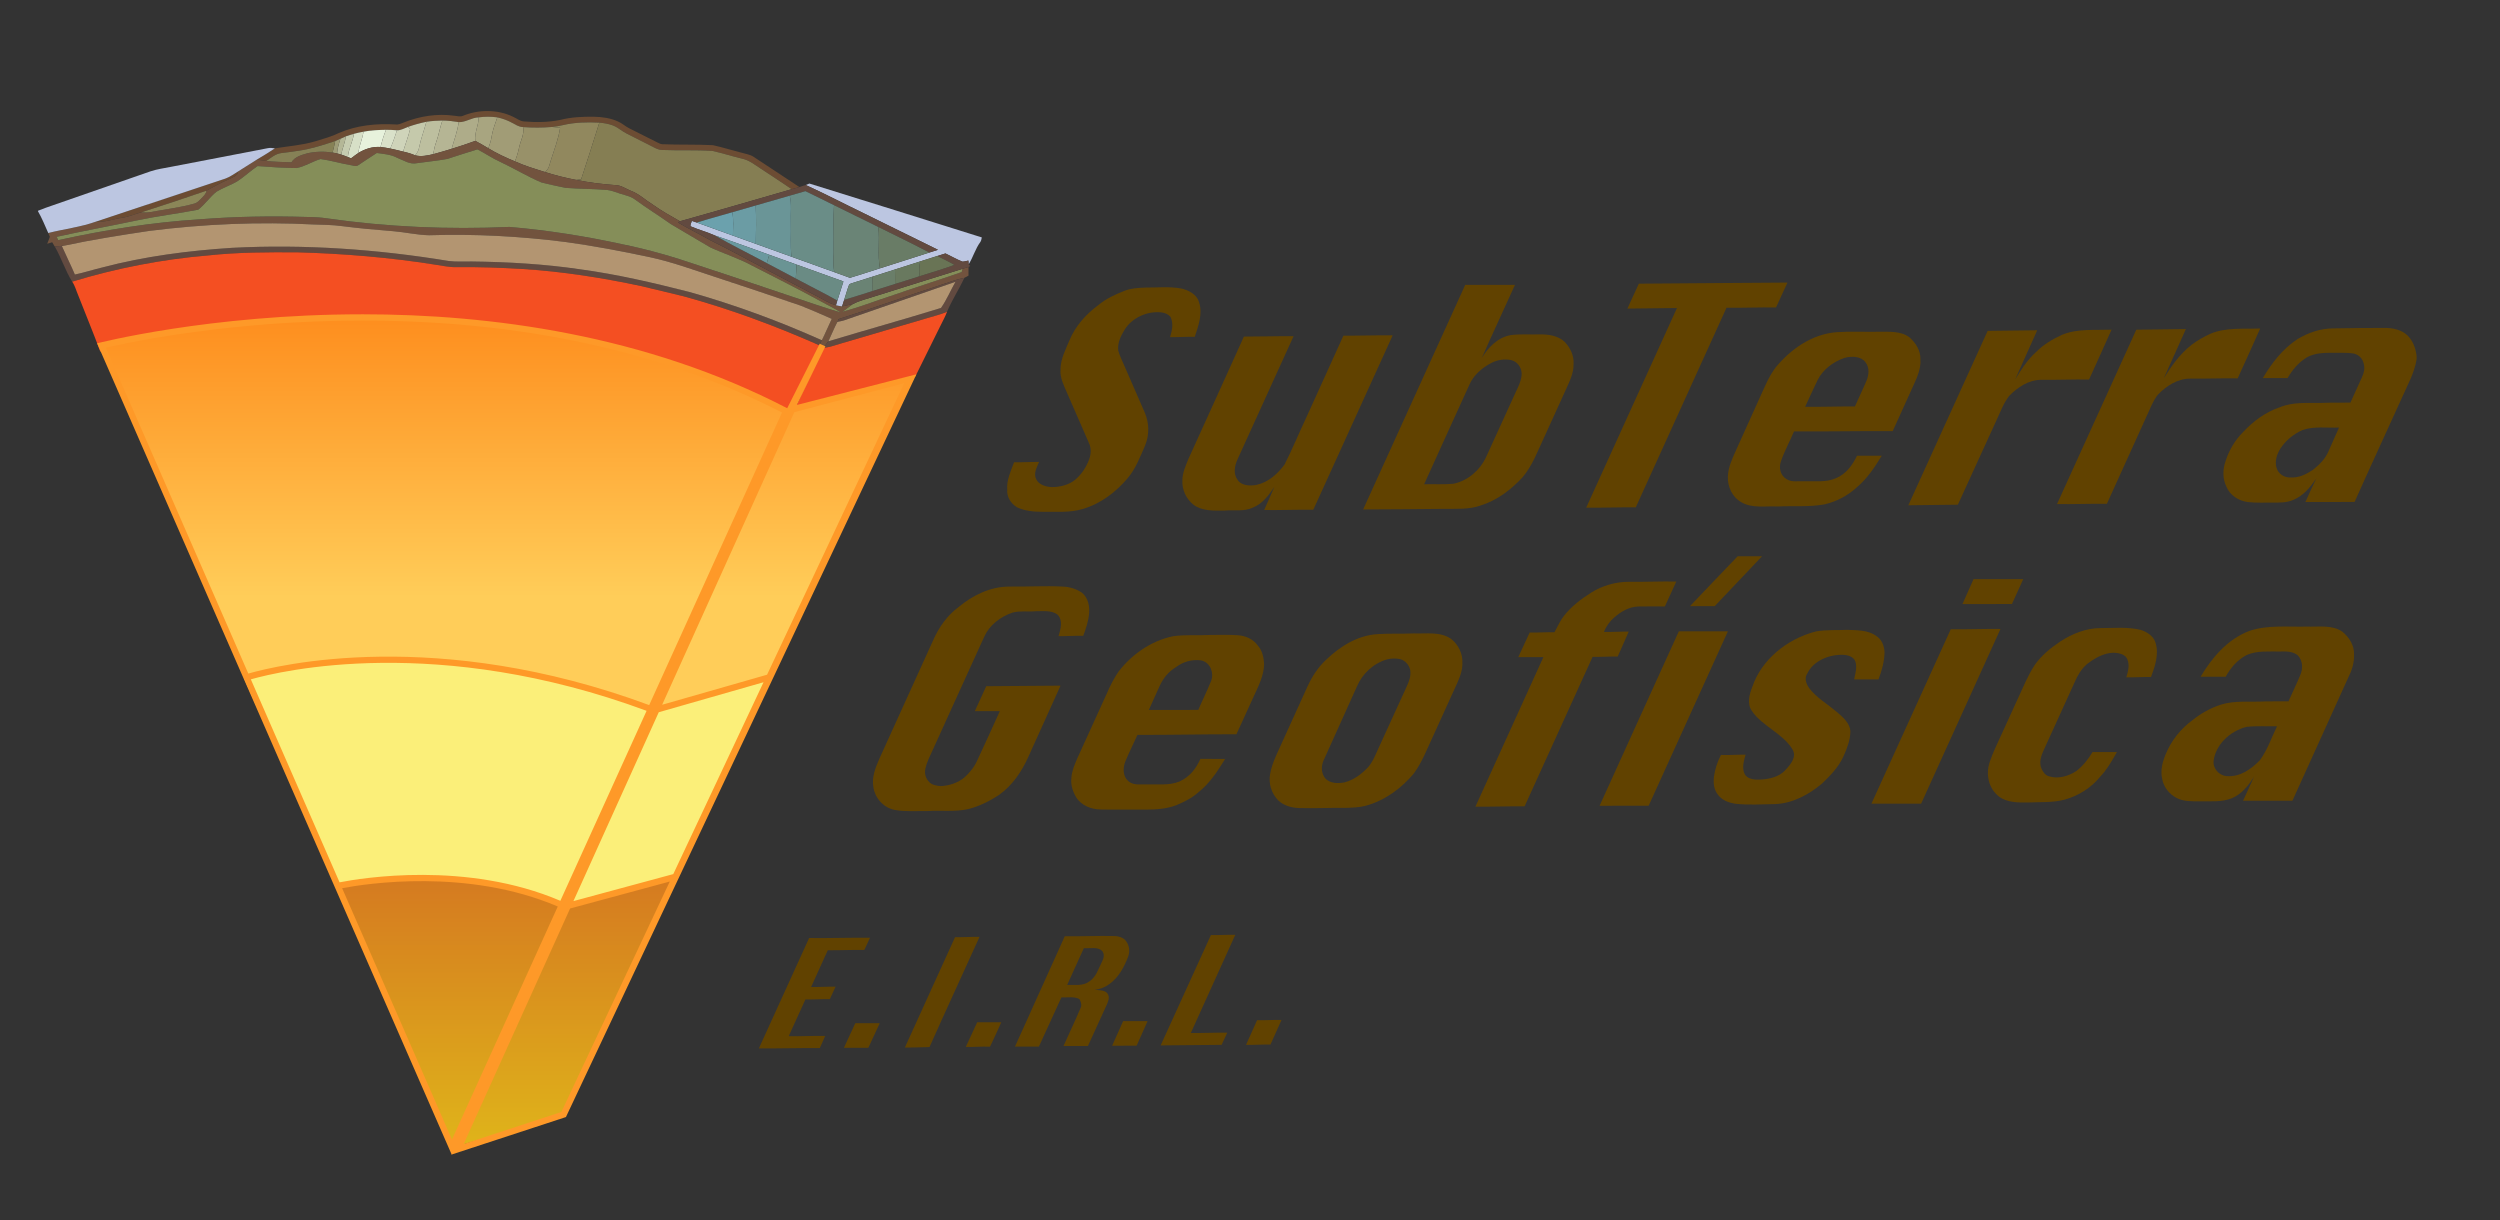 <?xml version="1.0" encoding="utf-8"?>
<!-- Generator: Adobe Illustrator 16.0.0, SVG Export Plug-In . SVG Version: 6.00 Build 0)  -->
<!DOCTYPE svg PUBLIC "-//W3C//DTD SVG 1.1//EN" "http://www.w3.org/Graphics/SVG/1.1/DTD/svg11.dtd">
<svg version="1.1" id="Layer_1" xmlns="http://www.w3.org/2000/svg" xmlns:xlink="http://www.w3.org/1999/xlink" x="0px" y="0px"
	 width="400px" height="195.215px" viewBox="0 0 400 195.215" enable-background="new 0 0 400 195.215" xml:space="preserve">
<rect x="0" y="0" width="400" height="195.215" fill="#333333" stroke="none"/>
<g>
	<path fill="#614200" d="M262.213,45.389c7.93-0.045,15.854-0.138,23.783-0.176c-0.628,1.321-1.21,2.658-1.832,3.981
		c-2.643-0.04-5.282,0.078-7.922,0.043c-4.842,10.648-9.678,21.294-14.52,31.94c-2.645-0.03-5.285,0.08-7.93,0.049
		c4.844-10.648,9.68-21.294,14.521-31.942c-2.646,0.024-5.287,0.074-7.93,0.091C261,48.049,261.594,46.714,262.213,45.389z"/>
	<g>
		<path fill="#614200" d="M218.102,81.513c5.438-11.979,10.901-23.95,16.334-35.933c2.652,0.002,5.306,0.006,7.959-0.001
			c-1.752,3.913-3.597,7.794-5.316,11.717c0.986-1.637,2.46-3.268,4.613-3.677c1.52-0.201,3.062-0.074,4.595-0.112
			c1.437-0.037,3.006,0.201,4.037,1.169c0.94,0.968,1.528,2.24,1.446,3.531c0.049,1.555-0.723,2.982-1.351,4.395
			c-1.131,2.487-2.265,4.974-3.396,7.462c-1.006,2.134-1.812,4.384-3.379,6.265c-1.809,1.955-4.031,3.711-6.763,4.556
			c-1.834,0.657-3.854,0.51-5.792,0.53C226.762,81.447,222.434,81.516,218.102,81.513z M238.63,58.066
			c-1.547,0.797-2.894,2.001-3.534,3.502c-2.408,5.304-4.845,10.601-7.236,15.913c1.572-0.04,3.148,0.066,4.715-0.084
			c2.374-0.507,4.226-2.229,5.158-4.176c1.463-3.197,2.92-6.394,4.379-9.591c0.486-1.156,1.193-2.27,1.336-3.514
			c0.135-1.02-0.471-2.198-1.645-2.5C240.729,57.396,239.573,57.56,238.63,58.066z"/>
	</g>
	<path fill="#614200" d="M179.964,46.513c1.048-0.404,2.21-0.459,3.337-0.501c1.852,0.009,3.724-0.184,5.559,0.123
		c1.296,0.242,2.627,0.978,2.972,2.18c0.647,1.858-0.09,3.78-0.665,5.572c-1.322-0.025-2.64,0.076-3.962,0.053
		c0.332-1.046,0.585-2.215,0.073-3.246c-0.338-0.403-0.883-0.649-1.44-0.707c-2.368-0.27-4.793,0.938-5.91,2.783
		c-0.624,1.012-1.157,2.149-1.007,3.328c0.226,0.851,0.654,1.644,0.992,2.462c1.087,2.504,2.192,5.002,3.272,7.508
		c0.701,1.661,0.72,3.527,0.037,5.195c-0.795,1.808-1.483,3.696-2.812,5.269c-1.832,2.154-4.236,4.049-7.168,4.907
		c-2.077,0.625-4.288,0.419-6.437,0.448c-1.389,0.004-2.81-0.127-4.055-0.706c-1.052-0.617-1.689-1.718-1.588-2.842
		c-0.128-1.528,0.568-2.956,1.088-4.376c1.335,0.032,2.666-0.074,4.001-0.049c-0.373,0.887-0.947,1.883-0.431,2.819
		c0.433,0.828,1.504,1.166,2.473,1.202c1.31,0,2.662-0.333,3.658-1.113c1.075-0.875,1.811-2.031,2.286-3.244
		c0.315-0.843,0.412-1.792,0.021-2.625c-1.172-2.705-2.359-5.407-3.538-8.11c-0.508-1.185-1.136-2.39-1.04-3.688
		c-0.013-1.699,0.84-3.258,1.483-4.82c0.919-2.154,2.55-4.028,4.539-5.494C176.924,47.808,178.435,47.111,179.964,46.513z"/>
	<path fill="#614200" d="M353.633,53.412c2.488-1.059,5.325-0.751,7.998-0.852c-1.2,2.659-2.371,5.331-3.601,7.98
		c-2.526-0.049-5.054,0.072-7.579,0.04c-2.094-0.014-3.859,1.213-5.171,2.545c-0.785,0.968-1.191,2.117-1.702,3.205
		c-2.167,4.757-4.317,9.519-6.477,14.278c-2.66-0.031-5.319,0.08-7.981,0.047c4.224-9.302,8.467-18.598,12.688-27.902
		c2.646-0.034,5.287-0.068,7.934-0.101c-1.184,2.629-2.368,5.255-3.538,7.886c1.197-1.955,2.557-3.878,4.45-5.369
		C351.55,54.469,352.584,53.917,353.633,53.412z"/>
	<g>
		<path fill="#614200" d="M367.606,54.253c1.692-1.014,3.686-1.724,5.756-1.709c2.715-0.036,5.43-0.095,8.148-0.078
			c1.217-0.007,2.497,0.243,3.432,0.978c1.099,0.905,1.562,2.232,1.712,3.521v0.526c-0.338,2.138-1.432,4.082-2.311,6.069
			c-2.523,5.585-5.111,11.149-7.606,16.743c-2.626,0.044-5.252,0.004-7.876,0.021c0.562-1.262,1.156-2.515,1.741-3.77
			c-0.938,1.354-2.021,2.768-3.711,3.442c-1.046,0.467-2.249,0.41-3.382,0.423c-1.292-0.023-2.591,0.062-3.873-0.097
			c-1.496-0.188-2.852-1.118-3.373-2.381c-0.677-1.331-0.645-2.865-0.149-4.239c0.549-1.678,1.477-3.269,2.788-4.582
			c1.582-1.694,3.533-3.174,5.878-3.964c2.079-0.869,4.43-0.653,6.66-0.689c1.539-0.07,3.083-0.032,4.626-0.049
			c0.608-1.355,1.248-2.704,1.847-4.063c0.311-0.666,0.495-1.402,0.292-2.116c-0.135-0.775-0.746-1.498-1.63-1.68
			c-1.058-0.169-2.135-0.089-3.198-0.11c-1.429-0.019-2.957,0.005-4.21,0.691c-1.395,0.811-2.397,2.046-3.152,3.345
			c-1.321,0.002-2.642-0.003-3.964,0.004C363.451,58.137,365.172,55.86,367.606,54.253z M368.401,68.804
			c-1.466,0.653-2.708,1.703-3.534,2.958c-0.57,0.914-0.921,2.011-0.634,3.047c0.221,0.907,1.199,1.672,2.279,1.584
			c1.314,0.089,2.521-0.531,3.536-1.203c1.024-0.807,1.979-1.749,2.471-2.903c0.581-1.289,1.139-2.587,1.726-3.876
			C372.299,68.487,370.263,68.168,368.401,68.804z"/>
	</g>
	<path fill="#614200" d="M318.024,52.941c2.644-0.029,5.286-0.068,7.931-0.099c-1.179,2.62-2.362,5.236-3.523,7.859
		c0.952-1.555,1.944-3.123,3.355-4.395c1.153-1.167,2.625-2.048,4.175-2.753c2.466-1.004,5.25-0.706,7.886-0.805
		c-1.207,2.658-2.374,5.329-3.6,7.979c-2.54-0.045-5.074,0.074-7.611,0.042c-2.081-0.002-3.833,1.217-5.138,2.54
		c-0.947,1.188-1.423,2.597-2.06,3.924c-2.065,4.502-4.117,9.012-6.179,13.516c-2.643,0.027-5.284,0.07-7.926,0.095
		C309.56,71.541,313.801,62.243,318.024,52.941z"/>
	<g>
		<path fill="#614200" d="M284.167,58.706c2.323-2.771,5.646-5.233,9.669-5.556c2.221-0.152,4.455-0.029,6.684-0.069
			c1.688,0.01,3.623-0.157,4.996,0.896c1.028,0.91,1.786,2.146,1.75,3.463c0.145,1.741-0.736,3.345-1.432,4.922
			c-1,2.206-2.001,4.412-3.002,6.616c-5.266-0.029-10.525,0.082-15.788,0.049c-0.673,1.591-1.524,3.126-2.081,4.755
			c-0.381,0.993-0.143,2.28,0.9,2.887c0.832,0.536,1.904,0.272,2.859,0.331c1.674-0.053,3.473,0.218,5.028-0.486
			c1.665-0.687,2.679-2.156,3.377-3.599c1.315,0.01,2.631,0,3.95,0.006c-1.105,1.801-2.289,3.611-3.973,5.04
			c-1.41,1.296-3.207,2.286-5.18,2.736c-2.462,0.453-4.988,0.212-7.48,0.34c-1.916-0.099-4.043,0.32-5.758-0.64
			c-1.573-0.869-2.289-2.57-2.226-4.157c0.045-1.469,0.699-2.846,1.3-4.192c1.223-2.709,2.446-5.418,3.67-8.127
			C282.251,62.15,282.943,60.303,284.167,58.706z M295.145,57.258c-1.884,0.63-3.519,1.921-4.332,3.561
			c-0.688,1.415-1.332,2.844-1.992,4.268c2.656,0.03,5.309-0.069,7.966-0.055c0.603-1.378,1.272-2.734,1.854-4.12
			c0.395-0.957,0.514-2.111-0.188-2.982C297.746,56.98,296.251,56.96,295.145,57.258z"/>
	</g>
	<path fill="#614200" d="M214.943,53.708c2.629,0.013,5.256-0.082,7.887-0.057c-4.236,9.302-8.46,18.61-12.703,27.91
		c-2.623-0.038-5.244,0.078-7.867,0.043c0.545-1.236,1.129-2.458,1.635-3.709c-0.865,1.291-1.832,2.665-3.429,3.32
		c-1.393,0.663-3.017,0.344-4.521,0.475c-1.671,0.025-3.557,0.093-4.935-0.891c-1.271-0.979-1.918-2.513-1.824-3.99
		c-0.001-1.146,0.5-2.215,0.917-3.278c2.965-6.561,5.97-13.11,8.921-19.677c2.648,0.001,5.294-0.082,7.945-0.061
		c-2.98,6.559-5.97,13.116-8.955,19.675c-0.482,1.06-0.739,2.356,0.032,3.362c0.613,0.894,1.978,0.942,3.015,0.746
		c1.948-0.433,3.405-1.82,4.471-3.256c1.256-2.483,2.306-5.044,3.49-7.554C210.99,62.41,212.986,58.066,214.943,53.708z"/>
	<path fill="#614200" d="M278.027,89c1.298,0.013,2.597,0.009,3.897,0.002c-2.518,2.664-5.034,5.329-7.565,7.981
		c-1.322-0.004-2.644-0.004-3.963,0C272.943,94.325,275.467,91.649,278.027,89z"/>
	<path fill="#614200" d="M315.768,92.657c2.651,0.011,5.3,0.003,7.953,0.003c-0.598,1.331-1.219,2.652-1.811,3.983
		c-2.641,0.013-5.28,0-7.917,0.007C314.587,95.32,315.166,93.986,315.768,92.657z"/>
	<path fill="#614200" d="M254.611,94.804c1.758-1.101,3.898-1.723,6.054-1.718c2.515,0.036,5.024-0.085,7.541-0.04
		c-0.615,1.327-1.208,2.661-1.828,3.986c-1.407,0.002-2.815-0.024-4.221,0.008c-1.53,0.036-2.851,0.848-3.898,1.769
		c-0.741,0.641-1.284,1.436-1.633,2.295c1.321,0.042,2.646-0.072,3.969-0.043c-0.579,1.333-1.179,2.656-1.759,3.988
		c-1.342-0.028-2.682,0.08-4.021,0.045c-3.629,7.974-7.25,15.951-10.879,23.922c-2.625-0.03-5.246,0.08-7.867,0.049
		c3.613-7.977,7.248-15.943,10.869-23.919c-1.34-0.004-2.68-0.002-4.015-0.002c0.604-1.313,1.211-2.627,1.824-3.938
		c1.319,0.031,2.638-0.076,3.96-0.047c0.512-0.875,0.887-1.816,1.529-2.627C251.398,97.046,252.96,95.844,254.611,94.804z"/>
	<path fill="#614200" d="M153.455,97.063c2.17-1.788,4.941-3.191,7.978-3.212c2.856,0.044,5.713-0.144,8.567,0
		c1.14,0.034,2.256,0.38,3.149,1.01c0.965,0.837,1.203,2.102,1.11,3.248c-0.099,1.242-0.497,2.445-0.943,3.62
		c-1.316-0.029-2.631,0.074-3.947,0.049c0.308-1.093,0.765-2.468-0.15-3.428c-0.958-0.744-2.336-0.543-3.506-0.552
		c-1.23,0.114-2.501-0.106-3.698,0.214c-2.006,0.672-3.72,2.058-4.521,3.835c-2.741,5.974-5.437,11.965-8.163,17.944
		c-0.465,1.043-1.018,2.065-1.264,3.172c-0.187,0.756,0.028,1.598,0.624,2.175c0.441,0.483,1.194,0.579,1.849,0.64
		c1.382-0.07,2.732-0.535,3.755-1.371c0.887-0.793,1.624-1.726,2.081-2.771c1.204-2.615,2.426-5.225,3.596-7.852
		c-1.333-0.002-2.666,0-3.999-0.002c0.606-1.33,1.212-2.658,1.824-3.986c3.962-0.023,7.926-0.067,11.889-0.092
		c-1.712,3.815-3.461,7.619-5.171,11.438c-1.031,2.292-2.505,4.501-4.695,6.066c-1.487,0.971-3.125,1.795-4.909,2.25
		c-2.145,0.476-4.372,0.166-6.553,0.313c-1.718-0.026-3.46,0.124-5.158-0.174c-1.907-0.361-3.228-1.986-3.455-3.644
		c-0.287-1.559,0.309-3.078,0.933-4.512c2.869-6.318,5.738-12.636,8.607-18.951C150.179,100.433,151.52,98.478,153.455,97.063z"/>
	<g>
		<path fill="#614200" d="M359.918,100.938c2.923-0.977,6.096-0.609,9.148-0.682c1.892,0.066,4.03-0.314,5.658,0.777
			c1.173,0.916,1.975,2.279,1.918,3.688c0.062,1.304-0.352,2.582-0.953,3.757c-2.965,6.549-5.926,13.098-8.904,19.639
			c-2.631-0.006-5.263,0-7.893-0.002c0.57-1.283,1.194-2.547,1.754-3.834c-0.87,1.348-1.903,2.737-3.534,3.43
			c-1.62,0.66-3.434,0.476-5.158,0.502c-1.279-0.002-2.657,0.045-3.784-0.582c-1.174-0.639-1.997-1.77-2.213-2.975
			c-0.328-1.352,0.032-2.738,0.562-4.011c0.883-2.117,2.37-4.047,4.351-5.476c1.281-1.039,2.783-1.86,4.407-2.406
			c2.295-0.736,4.771-0.402,7.157-0.534c1.239-0.034,2.479-0.001,3.721-0.017c0.625-1.412,1.316-2.803,1.901-4.229
			c0.426-1.022,0.407-2.265-0.408-3.132c-0.773-0.633-1.871-0.648-2.858-0.609c-1.781,0.026-3.667-0.17-5.316,0.555
			c-1.525,0.795-2.604,2.088-3.359,3.479c-1.342,0.003-2.682,0.002-4.021,0.002C353.888,105.292,356.305,102.316,359.918,100.938z
			 M354.167,121.805c-0.093,1.088,0.803,2.25,2.068,2.371c2.208,0.188,4.032-1.172,5.365-2.563c1.22-1.667,1.836-3.603,2.725-5.413
			c-1.629,0.041-3.271-0.086-4.889,0.1C356.678,117.006,354.454,119.254,354.167,121.805z"/>
	</g>
	<path fill="#614200" d="M329.654,102.637c1.855-1.217,4.08-2.135,6.429-2.141c2.139,0,4.326-0.222,6.422,0.285
		c1.062,0.334,2.067,1.025,2.37,2.028c0.589,1.839-0.058,3.759-0.709,5.515c-1.32-0.027-2.638,0.078-3.956,0.047
		c0.279-0.932,0.57-1.951,0.159-2.889c-0.287-0.775-1.32-1.014-2.137-1.048c-1.652,0.021-3.077,0.886-4.288,1.801
		c-0.908,0.778-1.518,1.791-1.958,2.829c-1.661,3.641-3.31,7.284-4.977,10.924c-0.435,0.932-0.792,1.998-0.375,2.991
		c0.231,0.496,0.572,1.058,1.195,1.229c1.504,0.479,3.178-0.043,4.408-0.858c1.078-0.841,1.9-1.906,2.575-3.022
		c1.297,0.008,2.596,0.002,3.896,0.002c-0.799,1.401-1.596,2.821-2.751,4.024c-1.38,1.692-3.395,2.979-5.645,3.595
		c-1.881,0.504-3.872,0.354-5.807,0.451c-1.586,0.014-3.369,0.027-4.647-0.936c-1.734-1.33-2.131-3.59-1.526-5.475
		c0.51-1.558,1.258-3.037,1.935-4.539c0.876-1.932,1.767-3.857,2.643-5.787c0.827-1.77,1.549-3.586,2.636-5.248
		C326.594,104.913,328.066,103.687,329.654,102.637z"/>
	<path fill="#614200" d="M290.527,101.036c1.66-0.312,3.371-0.176,5.055-0.263c1.57,0.071,3.348,0.024,4.618,0.987
		c0.94,0.574,1.267,1.623,1.325,2.582c-0.024,1.492-0.428,2.953-0.965,4.359c-1.301,0.002-2.602,0.002-3.9,0
		c0.195-0.936,0.503-1.923,0.193-2.865c-0.229-0.719-1.129-1.024-1.896-1.062c-2.344-0.103-4.854,1.004-5.786,2.983
		c-0.524,0.755-0.176,1.67,0.312,2.363c1.15,1.5,2.884,2.512,4.35,3.744c1.02,0.86,2.186,1.857,2.23,3.191
		c-0.021,1.375-0.547,2.703-1.109,3.97c-0.762,1.673-2.081,3.065-3.457,4.368c-2.053,1.705-4.607,3.152-7.5,3.26
		c-2.13,0.032-4.271,0.18-6.395-0.058c-1-0.162-2.013-0.552-2.623-1.304c-0.768-0.854-0.869-2.002-0.744-3.047
		c0.166-1.195,0.555-2.363,1.119-3.453c1.312,0.055,2.625-0.068,3.94-0.041c-0.276,0.986-0.614,2.08-0.165,3.064
		c0.383,0.784,1.436,0.957,2.303,0.926c1.567-0.039,3.318-0.423,4.291-1.604c0.821-0.87,1.781-2.069,1.076-3.225
		c-1.515-2.565-4.873-3.719-6.523-6.197c-0.791-1.204-0.363-2.664,0.123-3.895C281.82,105.64,285.812,102.256,290.527,101.036z"/>
	<path fill="#614200" d="M312.121,100.68c2.653,0.039,5.304-0.078,7.957-0.045c-4.229,9.32-8.458,18.642-12.701,27.957
		c-2.65-0.004-5.299-0.002-7.95,0C303.652,119.284,307.891,109.983,312.121,100.68z"/>
	<path fill="#614200" d="M268.614,101.014c2.618,0.004,5.235,0.004,7.852-0.002c-4.211,9.306-8.467,18.597-12.679,27.9
		c-2.619,0.022-5.234-0.004-7.854,0.014C260.139,119.614,264.4,110.321,268.614,101.014z"/>
	<g>
		<path fill="#614200" d="M220.502,101.454c1.881-0.119,3.771-0.021,5.657-0.107c2.012,0.076,4.315-0.331,6.019,0.879
			c1.204,0.945,1.866,2.404,1.805,3.826c0.047,1.451-0.629,2.801-1.229,4.121c-1.148,2.529-2.307,5.059-3.452,7.592
			c-0.956,2.021-1.735,4.13-3.081,5.984c-1.945,2.33-4.591,4.334-7.761,5.189c-0.979,0.247-2.008,0.283-3.017,0.318
			c-2.5-0.031-4.993,0.102-7.49,0.033c-1.262-0.02-2.574-0.388-3.439-1.23c-1.104-1.135-1.561-2.702-1.301-4.174
			c0.309-1.846,1.239-3.538,1.993-5.262c1.331-2.92,2.664-5.838,3.983-8.765c0.729-1.593,1.697-3.123,3.06-4.36
			C214.409,103.432,217.232,101.625,220.502,101.454z M221.918,105.504c-2.257,0.654-3.984,2.384-4.805,4.322
			c-1.768,3.932-3.553,7.862-5.32,11.795c-0.434,0.949-0.432,2.131,0.293,2.969c0.762,0.772,2.032,0.802,3.082,0.58
			c1.504-0.406,2.723-1.361,3.719-2.407c0.688-0.78,1.075-1.722,1.484-2.634c1.566-3.424,3.129-6.851,4.697-10.275
			c0.384-0.839,0.731-1.747,0.563-2.666c-0.167-0.762-0.76-1.498-1.618-1.734C223.331,105.323,222.591,105.327,221.918,105.504z"/>
	</g>
	<g>
		<path fill="#614200" d="M187.666,101.801c2.027-0.293,4.085-0.096,6.127-0.213c1.425,0.014,2.856-0.057,4.279,0.05
			c1.26,0.077,2.475,0.667,3.155,1.622c0.752,0.84,0.967,1.933,1.03,2.976c-0.022,1.796-0.862,3.462-1.616,5.091
			c-0.938,2.051-1.873,4.104-2.812,6.153c-5.28-0.011-10.558,0.118-15.838,0.099c-0.63,1.405-1.326,2.789-1.92,4.209
			c-0.433,1.068-0.474,2.486,0.581,3.285c0.795,0.617,1.898,0.396,2.863,0.432c1.727-0.045,3.544,0.201,5.172-0.455
			c1.652-0.715,2.737-2.139,3.375-3.627c1.32,0,2.64-0.002,3.96,0.002c-1.191,1.925-2.432,3.896-4.313,5.367
			c-0.981,0.887-2.22,1.502-3.476,2.031c-1.547,0.602-3.266,0.709-4.933,0.717c-2.411-0.019-4.822,0.028-7.23-0.021
			c-1.494-0.02-2.991-0.657-3.788-1.801c-0.615-0.982-1.001-2.114-0.857-3.248c0.056-1.07,0.491-2.08,0.915-3.071
			c1.579-3.474,3.163-6.946,4.742-10.418c0.538-1.243,1.148-2.472,1.939-3.606C181.096,104.745,184.092,102.557,187.666,101.801z
			 M188.15,106.745c-1.205,0.719-2.053,1.807-2.597,2.984c-0.583,1.287-1.164,2.572-1.74,3.861c2.638-0.004,5.278,0.015,7.916-0.01
			c0.668-1.567,1.442-3.102,2.07-4.682c0.437-1.188-0.08-2.834-1.547-3.22C190.793,105.426,189.258,105.891,188.15,106.745z"/>
	</g>
	<path fill="#614200" d="M193.744,149.614c1.302,0.032,2.601-0.076,3.904-0.046c-2.366,5.238-4.751,10.47-7.117,15.708
		c1.946,0.032,3.887-0.076,5.835-0.049c-0.305,0.648-0.607,1.3-0.911,1.949c-3.25,0.021-6.501,0.074-9.75,0.089
		C188.388,161.381,191.059,155.495,193.744,149.614z"/>
	<g>
		<path fill="#614200" d="M170.363,149.801c2.67,0.043,5.338-0.098,8.008-0.033c0.598,0.021,1.213,0.203,1.626,0.605
			c0.709,0.767,0.853,1.849,0.476,2.772c-0.628,1.595-1.468,3.22-2.979,4.312c-0.673,0.5-1.504,0.832-2.383,0.903
			c0.735,0.106,1.728-0.002,2.143,0.681c0.35,0.646,0,1.332-0.278,1.941c-0.973,2.125-1.939,4.254-2.91,6.381
			c-1.303-0.002-2.606,0-3.909,0c0.894-2.029,1.877-4.027,2.728-6.072c0.245-0.48,0.058-0.985-0.171-1.436
			c-0.876-0.463-1.924-0.221-2.887-0.275c-1.193,2.629-2.404,5.254-3.608,7.879c-1.275,0-2.55-0.004-3.825,0
			C165.044,161.573,167.705,155.689,170.363,149.801z M170.75,157.588c1.17-0.039,2.509,0.203,3.488-0.524
			c1.172-0.737,1.483-2.035,2.051-3.127c0.274-0.521,0.472-1.162,0.125-1.692c-0.68-0.842-2.015-0.453-3-0.539
			C172.54,153.67,171.623,155.622,170.75,157.588z"/>
	</g>
	<path fill="#614200" d="M152.808,149.948c1.305,0.026,2.607-0.074,3.915-0.049c-2.661,5.879-5.374,11.739-8.001,17.63
		c-1.316,0.024-2.627,0.091-3.943,0.072C147.448,161.713,150.14,155.834,152.808,149.948z"/>
	<path fill="#614200" d="M129.461,150.084c3.246,0.041,6.493-0.078,9.741-0.043c-0.3,0.648-0.602,1.301-0.913,1.945
		c-1.95-0.025-3.896,0.072-5.845,0.055c-0.876,1.963-1.783,3.918-2.666,5.877c1.305,0.033,2.605-0.076,3.911-0.047
		c-0.302,0.666-0.615,1.328-0.915,1.994c-1.305-0.027-2.606,0.077-3.908,0.047c-0.892,1.961-1.79,3.92-2.677,5.883
		c1.946,0.039,3.89-0.082,5.837-0.043c-0.283,0.647-0.579,1.291-0.853,1.942c-3.253-0.032-6.501,0.08-9.754,0.048
		C124.102,161.858,126.771,155.967,129.461,150.084z"/>
	<path fill="#614200" d="M201.134,163.233c1.304,0.034,2.606-0.072,3.911-0.045c-0.598,1.309-1.168,2.627-1.768,3.938
		c-1.305-0.024-2.606,0.08-3.911,0.049C199.964,165.864,200.539,164.545,201.134,163.233z"/>
	<path fill="#614200" d="M179.704,163.377c1.305,0,2.607,0,3.913,0c-0.596,1.308-1.172,2.621-1.757,3.932
		c-1.307,0.014-2.614,0.006-3.919,0.006C178.533,166.004,179.108,164.687,179.704,163.377z"/>
	<path fill="#614200" d="M156.348,163.567c1.283,0,2.567,0,3.853,0c-0.589,1.305-1.164,2.616-1.796,3.905
		c-1.292-0.058-2.584,0.073-3.876,0.032C155.129,166.189,155.746,164.881,156.348,163.567z"/>
	<path fill="#614200" d="M136.848,163.713c1.303-0.008,2.608-0.002,3.911-0.004c-0.606,1.313-1.214,2.627-1.826,3.938
		c-1.303-0.002-2.605,0.001-3.909-0.002C135.635,166.334,136.239,165.023,136.848,163.713z"/>
</g>
<g>
	<g>
		<path fill="#6C4C33" d="M74.059,18.535c2.514-1.046,5.61-1.05,8.055,0.159c0.572,0.251,1.065,0.695,1.731,0.735
			c1.929,0.166,3.904,0.143,5.799-0.243c1.74-0.45,3.568-0.531,5.37-0.507c1.324,0.023,2.672,0.211,3.859,0.756
			c0.653,0.271,1.145,0.763,1.77,1.076c1.506,0.754,3.017,1.503,4.515,2.272c0.251,0.112,0.495,0.266,0.782,0.292
			c2.708,0.11,5.424,0.015,8.128,0.154c1.552,0.342,3.06,0.822,4.601,1.209c0.639,0.188,1.344,0.281,1.896,0.647
			c2.441,1.616,4.888,3.224,7.329,4.839c-0.411,0.116-0.821,0.228-1.23,0.346c-1.597-1.112-3.25-2.157-4.871-3.24
			c-0.975-0.621-1.879-1.401-3.083-1.652c-1.588-0.375-3.133-0.887-4.727-1.232c-2.679-0.183-5.373-0.044-8.055-0.154
			c-0.517-0.003-0.969-0.245-1.404-0.461c-1.402-0.726-2.813-1.434-4.226-2.143c-0.814-0.405-1.462-1.044-2.335-1.356
			c-0.661-0.233-1.365-0.353-2.071-0.412c-1.945-0.097-3.928-0.057-5.818,0.397c-0.576,0.131-1.157,0.235-1.746,0.298
			c-1.539,0.131-3.088,0.135-4.626,0.021c-0.733-0.019-1.303-0.454-1.909-0.758c-0.69-0.366-1.447-0.632-2.227-0.799
			c-0.986-0.136-1.993-0.14-2.979,0c-1.132,0.031-2.062,0.786-3.178,0.766c-0.868-0.141-1.744-0.262-2.629-0.259
			c-0.857,0.01-1.718,0.065-2.562,0.2c-1.007,0.203-1.998,0.482-2.956,0.824c-0.568,0.211-1.108,0.551-1.748,0.539
			c-0.583-0.049-1.168-0.093-1.753-0.083c-1.206,0.027-2.419,0.072-3.602,0.304c-0.516,0.087-1.028,0.193-1.526,0.337
			c-0.435,0.125-0.868,0.255-1.29,0.408c-0.298,0.122-0.585,0.254-0.875,0.389c-0.274,0.127-0.551,0.253-0.833,0.363
			c-1.892,0.617-3.797,1.255-5.796,1.543c-0.938,0.165-1.888,0.254-2.833,0.383c-0.96,0.12-1.656,0.774-2.404,1.259
			c-0.508-0.057-1.014-0.129-1.52-0.206c0.979-0.586,1.963-1.171,2.904-1.809c2.137-0.352,4.335-0.496,6.409-1.114
			c1.299-0.395,2.623-0.748,3.83-1.342c2.803-1.23,6.006-1.555,9.099-1.367c0.454,0.065,0.859-0.156,1.26-0.307
			c2.533-1.021,5.383-1.481,8.15-1.084C73.167,18.554,73.639,18.728,74.059,18.535z"/>
		<path fill="#6C4C33" d="M36.087,28.564c0.746-0.268,1.359-0.742,2.019-1.137c-0.047,0.696-0.879,0.938-1.455,1.241
			c-1.26,0.526-2.428,1.194-3.611,1.838c-3.45,1.204-6.932,2.343-10.416,3.46c-1.016,0.27-1.972,0.712-3.026,0.866
			c-1.415,0.205-2.781,0.758-4.241,0.626C22.261,33.147,29.179,30.866,36.087,28.564z"/>
	</g>
	<g>
		<path fill="#A8A580" d="M76.588,18.778c0.985-0.14,1.993-0.136,2.979,0c-0.345,1.018-0.742,2.026-0.909,3.079
			c-0.099,0.636-0.283,1.259-0.538,1.859c-0.679-0.408-1.363-0.811-2.07-1.179C75.876,21.25,76.589,20.057,76.588,18.778z"/>
	</g>
	<g>
		<path fill="#AEAC89" d="M73.41,19.544c1.116,0.021,2.046-0.735,3.178-0.766c0.001,1.278-0.712,2.472-0.539,3.759
			c-1.247,0.465-2.52,0.874-3.795,1.274C72.681,22.398,73.176,20.999,73.41,19.544z"/>
	</g>
	<g>
		<path fill="#A19C76" d="M79.566,18.778c0.78,0.167,1.536,0.433,2.227,0.799c0.606,0.304,1.176,0.739,1.909,0.758
			c0.225,1.143-0.431,2.19-0.649,3.288c-0.159,0.746-0.377,1.481-0.666,2.195c-1.475-0.609-2.925-1.28-4.267-2.102
			c0.255-0.6,0.439-1.223,0.538-1.859C78.825,20.805,79.221,19.796,79.566,18.778z"/>
	</g>
	<g>
		<path fill="#BDBF9F" d="M68.218,19.485c0.844-0.135,1.706-0.19,2.562-0.2c-0.398,1.134-0.581,2.314-0.99,3.444
			c-0.229,0.63-0.375,1.281-0.476,1.936c-0.939,0.222-1.942,0.437-2.901,0.184c0.361-0.368,0.57-0.82,0.655-1.299
			C67.341,22.171,67.87,20.851,68.218,19.485z"/>
	</g>
	<g>
		<path fill="#B5B594" d="M70.78,19.286c0.885-0.003,1.762,0.118,2.629,0.259c-0.233,1.454-0.729,2.854-1.155,4.267
			c-0.979,0.287-1.948,0.6-2.939,0.854c0.101-0.655,0.246-1.306,0.476-1.936C70.2,21.601,70.382,20.419,70.78,19.286z"/>
	</g>
	<g>
		<path fill="#C5C9AB" d="M65.262,20.31c0.958-0.341,1.948-0.621,2.956-0.824c-0.348,1.365-0.876,2.686-1.149,4.066
			c-0.085,0.479-0.294,0.931-0.655,1.299c-0.609-0.266-1.252-0.459-1.91-0.6c0.356-1.217,0.832-2.405,1.124-3.638
			C65.537,20.538,65.353,20.385,65.262,20.31z"/>
	</g>
	<g>
		<path fill="#91885E" d="M90.075,20.018c1.89-0.454,3.873-0.494,5.818-0.397c-0.934,3.028-1.924,6.041-2.905,9.057
			c-0.268,0.038-0.534,0.072-0.802,0.104c-1.716-0.315-3.399-0.756-5.05-1.272c0.72-0.389,0.762-1.188,0.992-1.832
			c0.557-1.733,1.219-3.447,1.496-5.237c-0.431-0.048-0.864-0.097-1.294-0.125C88.918,20.252,89.499,20.147,90.075,20.018z"/>
	</g>
	<g>
		<path fill="#857E53" d="M95.893,19.621c0.706,0.059,1.41,0.178,2.071,0.412c0.874,0.312,1.521,0.951,2.335,1.356
			c1.412,0.709,2.824,1.417,4.226,2.143c0.435,0.216,0.887,0.458,1.404,0.461c2.683,0.11,5.376-0.028,8.055,0.154
			c1.594,0.345,3.139,0.856,4.727,1.232c1.204,0.25,2.108,1.031,3.083,1.652c1.62,1.083,3.274,2.128,4.871,3.24
			c-5.955,1.716-11.901,3.463-17.874,5.127c-1.487-0.843-2.981-1.678-4.354-2.666c-1.183-0.723-2.167-1.714-3.514-2.211
			c-0.823-0.33-1.549-0.902-2.501-0.905c-2.096-0.156-4.185-0.412-6.236-0.833c0.268-0.032,0.534-0.066,0.802-0.104
			C93.969,25.661,94.958,22.647,95.893,19.621z"/>
	</g>
	<g>
		<path fill="#CFD4BA" d="M63.514,20.849c0.64,0.012,1.18-0.328,1.748-0.539c0.09,0.076,0.274,0.228,0.365,0.304
			c-0.292,1.232-0.767,2.42-1.124,3.638c-0.691-0.162-1.377-0.344-2.074-0.488C62.888,22.818,63.175,21.826,63.514,20.849z"/>
	</g>
	<g>
		<path fill="#989169" d="M83.702,20.335c1.539,0.114,3.087,0.11,4.626-0.021c0.431,0.028,0.863,0.078,1.294,0.125
			c-0.277,1.79-0.939,3.504-1.496,5.237c-0.229,0.644-0.272,1.443-0.992,1.832c-1.605-0.514-3.229-0.991-4.749-1.691
			c0.289-0.714,0.507-1.449,0.666-2.195C83.271,22.526,83.927,21.479,83.702,20.335z"/>
	</g>
	<g>
		<path fill="#E7F2DC" d="M58.159,21.068c1.183-0.232,2.396-0.277,3.602-0.304c-0.364,0.9-0.645,1.823-0.887,2.754
			c-1.269-0.097-2.522,0.321-3.546,0.961C57.471,23.316,57.996,22.229,58.159,21.068z"/>
	</g>
	<g>
		<path fill="#D9E1C9" d="M61.761,20.765c0.585-0.009,1.17,0.034,1.753,0.083c-0.339,0.978-0.626,1.971-1.084,2.914
			c-0.514-0.103-1.033-0.186-1.556-0.243C61.116,22.587,61.397,21.665,61.761,20.765z"/>
	</g>
	<g>
		<path fill="#D7E0C7" d="M56.633,21.407c0.498-0.144,1.01-0.25,1.526-0.337c-0.163,1.16-0.688,2.248-0.831,3.411
			c-0.399,0.27-0.776,0.564-1.157,0.851c-0.129-0.052-0.382-0.154-0.51-0.205C55.763,23.846,56.442,22.676,56.633,21.407z"/>
	</g>
	<g>
		<path fill="#C6CCB0" d="M55.343,21.814c0.422-0.153,0.854-0.283,1.29-0.408c-0.191,1.27-0.87,2.439-0.973,3.719
			c-0.352-0.141-0.707-0.275-1.067-0.396C54.779,23.744,55.21,22.81,55.343,21.814z"/>
	</g>
	<g>
		<path fill="#B4B797" d="M54.469,22.204c0.289-0.135,0.577-0.268,0.875-0.389c-0.133,0.995-0.564,1.929-0.75,2.915
			c-0.219-0.066-0.439-0.125-0.66-0.181C53.98,23.748,54.227,22.973,54.469,22.204z"/>
	</g>
	<g>
		<path fill="#9D9C77" d="M53.635,22.566c0.283-0.11,0.56-0.235,0.833-0.363c-0.242,0.769-0.489,1.543-0.536,2.345
			c-0.24-0.053-0.48-0.099-0.72-0.137C53.37,23.798,53.516,23.186,53.635,22.566z"/>
	</g>
	<g>
		<g>
			<path fill="#72533E" d="M76.049,22.538c0.708,0.368,1.391,0.771,2.07,1.179c1.342,0.822,2.792,1.492,4.267,2.102
				c1.519,0.701,3.143,1.177,4.749,1.691c1.651,0.516,3.334,0.957,5.05,1.272c2.051,0.421,4.14,0.678,6.236,0.833
				c0.952,0.003,1.678,0.575,2.501,0.905c1.348,0.498,2.332,1.489,3.514,2.211c1.374,0.987,2.867,1.823,4.354,2.666
				c-0.079,0.049-0.238,0.148-0.317,0.197c1.673,1.008,3.469,1.849,5.162,2.833c3.288,1.614,6.472,3.387,9.706,5.084
				c2.4,1.295,4.843,2.525,7.245,3.816c1.042,0.522,2.008,1.194,3.167,1.513c0.319,0.08,0.645,0.145,0.979,0.18
				c0.572-0.115,1.144-0.235,1.714-0.362c-0.562,0.402-1.117,0.814-1.663,1.234c2.599-0.705,5.1-1.669,7.646-2.506
				c3.797-1.319,7.644-2.531,11.439-3.852c0.034-0.13,0.103-0.391,0.137-0.521c0.32-0.093,0.639-0.188,0.956-0.298
				c-0.017,0.463-0.011,0.928-0.004,1.392c-0.219,0.112-0.433,0.224-0.645,0.34c-1.325,0.26-2.565,0.746-3.83,1.167
				c-5.451,1.76-10.815,3.734-16.292,5.435c-0.068,0.148-0.137,0.298-0.206,0.446c-0.534,1.018-0.958,2.077-1.446,3.112
				c-0.191,0.266-0.401,0.52-0.598,0.78c-0.125-0.013-0.371-0.038-0.495-0.051c-0.095-0.027-0.287-0.076-0.381-0.103
				c0.145-0.262,0.293-0.526,0.435-0.79c0.563-1.127,1.034-2.291,1.587-3.422c-1.625-0.733-3.272-1.434-4.933-2.104
				c-4.545-1.568-9.114-3.082-13.682-4.592c-3.484-1.133-6.917-2.415-10.537-3.186c-4.431-0.949-8.897-1.786-13.401-2.413
				C83.292,37.8,75.961,37.404,68.65,37.64c-1.933-0.043-3.816-0.493-5.736-0.649c-2.739-0.21-5.473-0.463-8.195-0.812
				c-1.489-0.199-2.998-0.214-4.5-0.262c-8.797-0.459-17.645-0.076-26.364,1.032c-4.571,0.686-9.137,1.399-13.642,2.37
				c-0.489,0.042-0.977,0.068-1.466,0.106c-0.133-0.221-0.264-0.443-0.392-0.667c-0.268,0.083-0.534,0.165-0.801,0.247
				c0.141-0.37,0.283-0.742,0.426-1.112c-0.087-0.205-0.176-0.408-0.261-0.611c2.535-0.644,5.181-0.943,7.637-1.821
				c1.459,0.131,2.826-0.421,4.241-0.626c1.054-0.153,2.01-0.596,3.026-0.866c0.49,0.027,0.988,0.055,1.472-0.04
				c2.361-0.446,4.776-0.712,7.078-1.378c0.446-0.139,0.722-0.5,1.031-0.794c0.343-0.376,0.789-0.736,0.835-1.249
				c1.183-0.644,2.351-1.312,3.611-1.838c0.576-0.304,1.408-0.545,1.455-1.241c0.994-0.623,1.978-1.265,2.976-1.882
				c0.506,0.076,1.012,0.148,1.52,0.206c1.339,0.148,2.691,0.174,4.039,0.216c0.48-0.845,1.543-1.16,2.49-1.428
				c1.329-0.313,2.732-0.339,4.082-0.129c0.24,0.038,0.48,0.083,0.72,0.137c0.221,0.055,0.441,0.114,0.66,0.181
				c0.36,0.121,0.715,0.256,1.067,0.396c0.128,0.051,0.381,0.153,0.51,0.205c0.381-0.287,0.758-0.581,1.157-0.851
				c1.024-0.64,2.277-1.058,3.546-0.961c0.523,0.058,1.042,0.141,1.556,0.243c0.696,0.146,1.382,0.327,2.074,0.488
				c0.658,0.14,1.301,0.334,1.91,0.6c0.959,0.253,1.962,0.038,2.901-0.184c0.992-0.254,1.96-0.568,2.939-0.854
				C73.53,23.412,74.803,23.002,76.049,22.538z M71.586,25.425c-1.605,0.298-3.247,0.444-4.867,0.682
				c-1.148,0.256-2.142-0.463-3.141-0.843c-0.992-0.545-2.169-0.632-3.294-0.784c-1.02,0.638-1.999,1.325-3.006,1.98
				c-0.375,0.256-0.853-0.023-1.263-0.053c-1.587-0.268-3.128-0.751-4.727-0.958c-1.322,0.385-2.471,1.187-3.836,1.439
				c-2.083-0.021-4.164-0.148-6.237-0.315c-1.115,0.739-2.06,1.656-3.174,2.392c-1.083,0.661-2.34,1.063-3.424,1.72
				c-1.065,0.875-1.819,2.02-2.908,2.868c-3.243,0.625-6.545,1.023-9.776,1.707c-4.281,0.905-8.595,1.689-12.866,2.633
				c0.079,0.179,0.159,0.357,0.238,0.537c7.445-1.634,15.02-2.87,22.678-3.341c5.709-0.452,11.447-0.548,17.173-0.37
				c1.072,0.009,2.144,0.062,3.2,0.226c9.621,1.38,19.413,1.803,29.143,1.363c6.113,0.522,12.174,1.484,18.138,2.787
				c4.114,0.832,8.13,2.003,12.064,3.351c5.029,1.668,10.065,3.322,15.077,5.035c2.58,0.847,5.132,1.769,7.747,2.525
				c-0.997-0.703-2.152-1.194-3.216-1.805c-3.587-1.973-7.269-3.803-10.92-5.676c-2.139-1.177-4.53-1.916-6.75-2.949
				c-2.12-1.221-4.2-2.496-6.313-3.727c-1.86-1.33-3.832-2.53-5.67-3.886c-0.711-0.562-1.665-0.727-2.533-1.012
				c-0.656-0.203-1.29-0.488-1.989-0.557c-2.205-0.184-4.427-0.163-6.632-0.334c-1.31-0.277-2.627-0.541-3.915-0.882
				c-2.227-0.949-4.263-2.206-6.446-3.227c-1.32-0.589-2.482-1.409-3.765-2.051C74.777,24.402,73.176,24.899,71.586,25.425z"/>
		</g>
	</g>
	<g>
		<path fill="#868156" d="M47.839,24.109c1.999-0.289,3.904-0.927,5.796-1.543c-0.12,0.619-0.266,1.232-0.422,1.845
			c-1.35-0.21-2.753-0.184-4.082,0.129c-0.947,0.268-2.01,0.583-2.49,1.428c-1.348-0.042-2.7-0.068-4.039-0.216
			c0.748-0.484,1.444-1.139,2.404-1.259C45.951,24.365,46.9,24.274,47.839,24.109z"/>
	</g>
	<g>
		<path fill="#BCC6E1" d="M42.852,23.708c0.375-0.08,0.759-0.026,1.134,0.031c-0.941,0.638-1.924,1.222-2.904,1.809
			c-0.999,0.617-1.982,1.259-2.976,1.882c-0.66,0.395-1.273,0.869-2.019,1.137c-6.908,2.301-13.826,4.583-20.73,6.895
			c-2.456,0.877-5.103,1.177-7.637,1.821c-0.527-1.166-0.992-2.36-1.642-3.48v-0.082c0.806-0.321,1.618-0.626,2.447-0.898
			c5.184-1.803,10.372-3.601,15.553-5.409c1.042-0.354,2.152-0.497,3.234-0.713C32.491,25.697,37.677,24.722,42.852,23.708z"/>
		<path fill="#BCC6E1" d="M128.906,29.601c0.2-0.076,0.398-0.156,0.6-0.235c9.197,2.866,18.399,5.722,27.583,8.62
			c-0.064,0.241-0.075,0.505-0.229,0.724c-0.817,1.118-1.16,2.438-1.882,3.601c-0.01-0.156-0.03-0.467-0.038-0.623
			c-0.315,0.068-0.626,0.163-0.95,0.177c-0.943-0.376-1.806-0.887-2.719-1.314c-0.441,0.133-0.88,0.27-1.316,0.408
			c-0.909,0.291-1.817,0.583-2.728,0.869c-1.344,0.429-2.686,0.866-4.031,1.289c-1.211,0.382-2.415,0.777-3.625,1.158
			c-1.053,0.338-2.109,0.672-3.163,1.004c-0.221,0.093-0.544,0.121-0.592,0.381c-0.295,0.761-0.486,1.551-0.75,2.32
			c-0.112,0.348-0.225,0.695-0.334,1.04c-0.335-0.036-0.66-0.101-0.979-0.18l0.075-0.273c0.36-1.181,0.758-2.354,1.121-3.535
			c-2.497-0.909-5.008-1.784-7.502-2.697c-1.448-0.534-2.912-1.039-4.363-1.57c-2.886-1.029-5.756-2.098-8.666-3.073
			c-1.271-0.573-2.645-0.934-3.924-1.484c-0.094-0.281,0.144-0.587,0.191-0.868c0.271,0.089,0.542,0.177,0.812,0.27
			c1.92,0.703,3.842,1.399,5.769,2.09c1.222,0.433,2.434,0.887,3.658,1.316c1.912,0.678,3.81,1.382,5.72,2.062
			c2.291,0.809,4.564,1.651,6.851,2.468c0.835,0.291,1.669,0.59,2.497,0.906c1.609-0.486,3.206-1.008,4.804-1.521
			c2.63-0.853,5.276-1.665,7.901-2.525c0.458-0.15,0.917-0.294,1.378-0.438c-3.906-1.925-7.813-3.846-11.72-5.769
			C135.198,32.677,132.101,31.055,128.906,29.601z"/>
	</g>
	<g>
		<path fill="#858E59" d="M71.586,25.425c1.59-0.526,3.19-1.023,4.789-1.526c1.283,0.642,2.445,1.462,3.765,2.051
			c2.183,1.021,4.219,2.278,6.446,3.227c1.288,0.341,2.605,0.605,3.915,0.882c2.205,0.171,4.427,0.15,6.632,0.334
			c0.699,0.069,1.333,0.354,1.989,0.557c0.868,0.285,1.822,0.45,2.533,1.012c1.838,1.355,3.81,2.556,5.67,3.886
			c2.113,1.23,4.193,2.506,6.313,3.727c2.22,1.033,4.611,1.771,6.75,2.949c3.651,1.874,7.333,3.704,10.92,5.676
			c1.064,0.611,2.22,1.103,3.216,1.805c-2.615-0.756-5.167-1.678-7.747-2.525c-5.012-1.712-10.048-3.366-15.077-5.035
			c-3.935-1.348-7.95-2.519-12.064-3.351c-5.964-1.302-12.024-2.265-18.138-2.787c-9.73,0.44-19.522,0.017-29.143-1.363
			c-1.056-0.163-2.128-0.217-3.2-0.226c-5.726-0.179-11.464-0.082-17.173,0.37c-7.659,0.471-15.233,1.707-22.678,3.341
			c-0.079-0.18-0.159-0.358-0.238-0.537c4.271-0.944,8.584-1.728,12.866-2.633c3.231-0.684,6.534-1.082,9.776-1.707
			c1.088-0.849,1.842-1.993,2.908-2.868c1.084-0.657,2.342-1.06,3.424-1.72c1.114-0.736,2.059-1.653,3.174-2.392
			c2.074,0.167,4.154,0.294,6.237,0.315c1.365-0.252,2.514-1.054,3.836-1.439c1.599,0.207,3.14,0.691,4.727,0.958
			c0.41,0.03,0.887,0.31,1.263,0.053c1.007-0.655,1.986-1.342,3.006-1.98c1.125,0.152,2.302,0.239,3.294,0.784
			c0.999,0.379,1.993,1.099,3.141,0.843C68.34,25.87,69.981,25.724,71.586,25.425z"/>
		<path fill="#858E59" d="M139.882,47.438c4.71-1.469,9.405-2.979,14.123-4.425c-0.034,0.131-0.103,0.391-0.137,0.521
			c-3.795,1.321-7.642,2.533-11.439,3.852c-2.545,0.837-5.046,1.802-7.646,2.506c0.546-0.42,1.101-0.832,1.663-1.234
			C137.51,48.086,138.727,47.823,139.882,47.438z"/>
	</g>
	<g>
		<path fill="#624A40" d="M127.895,29.924c0.339-0.099,0.677-0.207,1.012-0.324c3.195,1.454,6.292,3.077,9.448,4.598
			c3.907,1.923,7.813,3.844,11.72,5.769c-0.461,0.143-0.919,0.287-1.378,0.437c-2.691-1.411-5.437-2.742-8.168-4.091
			c-2.376-1.139-4.708-2.348-7.087-3.485c-1.536-0.731-3.034-1.524-4.579-2.244c-0.835,0.239-1.671,0.473-2.503,0.723
			c-1.811,0.54-3.637,1.035-5.447,1.572c-1.25,0.366-2.505,0.716-3.756,1.082c-1.881,0.557-3.787,1.055-5.658,1.648
			c-0.27-0.093-0.542-0.181-0.812-0.27c-0.047,0.281-0.285,0.587-0.191,0.868c1.28,0.55,2.653,0.911,3.924,1.484
			c2.697,1.551,5.52,2.927,8.267,4.41c1.535,0.833,3.103,1.618,4.635,2.457c2.194,1.194,4.453,2.297,6.628,3.52
			c-0.03,0.123-0.09,0.366-0.12,0.49l-0.075,0.273c-1.159-0.319-2.126-0.991-3.167-1.513c-2.402-1.291-4.845-2.521-7.245-3.816
			c-3.234-1.697-6.418-3.47-9.706-5.084c-1.693-0.983-3.488-1.824-5.162-2.833c0.079-0.049,0.238-0.148,0.317-0.197
			c5.972-1.665,11.919-3.412,17.874-5.127C127.074,30.152,127.483,30.041,127.895,29.924z"/>
		<path fill="#624A40" d="M8.748,39.424c0.489-0.038,0.977-0.065,1.466-0.106l-0.311,0.057c0.671,1.524,1.428,3.019,2.077,4.551
			c1.482-0.312,2.917-0.78,4.388-1.132c6.748-1.78,13.751-2.689,20.763-3.142c11.586-0.602,23.242,0.224,34.644,2.102
			c1.236,0.159,2.49,0.062,3.734,0.083c5.778,0.072,11.563,0.404,17.27,1.244c5.942,0.803,11.764,2.17,17.535,3.637
			c7.286,2.056,14.362,4.67,21.186,7.724c-0.142,0.264-0.29,0.528-0.435,0.79c-7.003-3.1-14.25-5.786-21.731-7.837
			c-2.25-0.548-4.502-1.082-6.75-1.627c-6.221-1.321-12.54-2.325-18.926-2.726c-3.493-0.215-6.997-0.34-10.498-0.296
			c-1.228,0.038-2.424-0.247-3.628-0.417c-7.221-1.141-14.543-1.752-21.874-1.954c-4.792-0.036-9.598-0.019-14.362,0.494
			c-7.406,0.619-14.717,2.052-21.748,4.197C10.428,43.265,9.817,41.25,8.748,39.424z"/>
		<path fill="#624A40" d="M149.956,40.958c0.436-0.139,0.875-0.275,1.316-0.408c0.913,0.427,1.776,0.938,2.719,1.314
			c0.324-0.014,0.634-0.108,0.95-0.177c0.008,0.156,0.028,0.467,0.038,0.623c0.065,0.063,0.193,0.19,0.257,0.254
			c-0.068,0.038-0.206,0.112-0.274,0.15c-0.317,0.11-0.636,0.205-0.956,0.298c-4.718,1.446-9.413,2.956-14.123,4.425
			c-1.155,0.385-2.373,0.649-3.435,1.221c-0.57,0.127-1.143,0.247-1.714,0.362c0.109-0.345,0.223-0.692,0.334-1.04
			c1.51-0.433,2.993-0.941,4.495-1.399c1.222-0.37,2.432-0.771,3.652-1.148c1.311-0.395,2.607-0.831,3.917-1.239
			c1.871-0.581,3.752-1.141,5.584-1.812C151.827,41.861,150.881,41.422,149.956,40.958z"/>
		<path fill="#624A40" d="M150.483,45.612c1.264-0.421,2.505-0.907,3.83-1.167c-0.864,1.835-2,3.567-2.786,5.431
			c-0.913,0.414-1.909,0.638-2.874,0.934c-4.667,1.39-9.354,2.736-14.023,4.125c-0.952,0.262-1.873,0.647-2.88,0.708l0.191-0.258
			c0.197-0.26,0.407-0.515,0.598-0.78c5.998-1.809,12.051-3.485,18.028-5.342c0.919-1.316,1.521-2.8,2.316-4.181
			c-5.961,2.054-11.918,4.118-17.872,6.187c-0.332,0.108-0.686,0.154-1.026,0.224c0.069-0.147,0.137-0.298,0.206-0.446
			C139.668,49.348,145.032,47.373,150.483,45.612z"/>
	</g>
	<g>
		<path fill="#8B8658" d="M22.624,33.967c3.484-1.118,6.966-2.257,10.416-3.46c-0.047,0.513-0.492,0.873-0.835,1.249
			c-0.309,0.294-0.585,0.655-1.031,0.794c-2.301,0.666-4.716,0.932-7.078,1.378C23.611,34.022,23.114,33.995,22.624,33.967z"/>
	</g>
	<g>
		<path fill="#6A8D87" d="M126.358,31.307c0.832-0.25,1.667-0.483,2.503-0.723c1.545,0.719,3.043,1.513,4.579,2.244
			c-0.139,2.179-0.017,4.36-0.051,6.542c0.064,1.391-0.183,2.792,0.105,4.174c-2.287-0.816-4.56-1.659-6.851-2.468
			c-0.223-1.826-0.054-3.668-0.109-5.502C126.472,34.151,126.701,32.711,126.358,31.307z"/>
	</g>
	<g>
		<path fill="#6A9597" d="M120.911,32.878c1.811-0.537,3.636-1.033,5.447-1.572c0.343,1.405,0.114,2.846,0.176,4.268
			c0.056,1.834-0.114,3.676,0.109,5.502c-1.91-0.68-3.808-1.384-5.72-2.062C120.976,36.969,121.009,34.92,120.911,32.878z"/>
	</g>
	<g>
		<path fill="#6B9CA4" d="M117.155,33.96c1.251-0.366,2.507-0.716,3.756-1.082c0.098,2.042,0.064,4.091,0.013,6.136
			c-1.224-0.429-2.436-0.883-3.658-1.316C117.29,36.452,117.416,35.194,117.155,33.96z"/>
	</g>
	<g>
		<path fill="#6A8476" d="M133.44,32.828c2.378,1.137,4.71,2.346,7.087,3.485c0.278,2.2-0.166,4.431,0.267,6.616
			c-1.598,0.512-3.194,1.034-4.804,1.521c-0.827-0.315-1.661-0.615-2.497-0.906c-0.288-1.382-0.041-2.783-0.105-4.174
			C133.423,37.188,133.301,35.006,133.44,32.828z"/>
	</g>
	<g>
		<path fill="#6BA1AD" d="M111.497,35.608c1.871-0.593,3.776-1.091,5.658-1.648c0.261,1.234,0.135,2.491,0.111,3.738
			C115.339,37.007,113.417,36.312,111.497,35.608z"/>
	</g>
	<g>
		<path fill="#B39571" d="M23.855,36.949c8.719-1.108,17.567-1.492,26.364-1.032c1.502,0.047,3.011,0.062,4.5,0.262
			c2.722,0.349,5.456,0.602,8.195,0.812c1.92,0.156,3.803,0.605,5.736,0.649c7.312-0.235,14.643,0.162,21.883,1.086
			c4.504,0.626,8.97,1.463,13.401,2.413c3.619,0.771,7.052,2.052,10.537,3.186c4.568,1.511,9.137,3.024,13.682,4.592
			c1.661,0.67,3.309,1.371,4.933,2.104c-0.553,1.131-1.024,2.295-1.587,3.422c-6.823-3.054-13.899-5.668-21.186-7.724
			c-5.771-1.467-11.592-2.834-17.535-3.637c-5.707-0.839-11.492-1.171-17.27-1.244c-1.245-0.021-2.498,0.076-3.734-0.083
			c-11.402-1.877-23.058-2.703-34.644-2.102c-7.012,0.452-14.015,1.361-20.763,3.142c-1.472,0.352-2.906,0.82-4.388,1.132
			c-0.649-1.532-1.406-3.026-2.077-4.551l0.311-0.057C14.718,38.348,19.285,37.633,23.855,36.949z"/>
		<path fill="#B39571" d="M135.011,51.271c5.953-2.069,11.91-4.133,17.872-6.187c-0.795,1.38-1.397,2.865-2.316,4.181
			c-5.977,1.856-12.031,3.533-18.028,5.342c0.488-1.035,0.913-2.094,1.446-3.112C134.326,51.423,134.679,51.378,135.011,51.271z"/>
	</g>
	<g>
		<path fill="#697C66" d="M140.527,36.312c2.732,1.35,5.477,2.681,8.168,4.091c-2.625,0.86-5.271,1.672-7.901,2.525
			C140.362,40.744,140.805,38.513,140.527,36.312z"/>
	</g>
	<g>
		<path fill="#6A999F" d="M114.418,37.69c2.91,0.976,5.779,2.044,8.666,3.073c-0.135,0.446-0.268,0.891-0.399,1.336
			C119.938,40.619,117.116,39.242,114.418,37.69z"/>
	</g>
	<g>
		<path fill="#F44F22" d="M33.295,40.869c4.764-0.513,9.57-0.529,14.362-0.494c7.331,0.201,14.653,0.812,21.874,1.954
			c1.205,0.171,2.4,0.456,3.628,0.417c3.501-0.043,7.005,0.082,10.498,0.296c6.386,0.4,12.705,1.404,18.926,2.726
			c2.248,0.545,4.5,1.079,6.75,1.627c7.481,2.051,14.729,4.737,21.731,7.837c0.094,0.026,0.287,0.076,0.381,0.103
			c-1.663,3.584-3.35,7.159-4.991,10.75c-0.39-0.124-0.781-0.241-1.151-0.398c-8.545-4.262-17.764-7.416-27.223-9.684
			c-11.227-2.595-22.757-4.158-34.346-4.661c-2.576-0.076-5.152-0.145-7.728-0.203c-7.091,0.087-14.201,0.304-21.228,1.201
			c-3.015,0.412-6.034,0.811-9.002,1.445c-3.305,0.63-6.523,1.547-9.735,2.464c-1.108-3.007-2.351-5.975-3.514-8.966
			c-0.321-0.74-0.506-1.536-0.981-2.217C18.578,42.92,25.889,41.487,33.295,40.869z"/>
		<path fill="#F44F22" d="M148.653,50.811c0.964-0.296,1.961-0.521,2.874-0.934c-0.27,0.763-0.688,1.477-1.04,2.213
			c-1.348,2.719-2.687,5.443-4.041,8.16c-6.541,1.9-13.035,3.918-19.573,5.822c1.616-3.479,3.195-6.974,4.877-10.428
			c1.008-0.061,1.929-0.446,2.88-0.708C139.299,53.546,143.985,52.201,148.653,50.811z"/>
	</g>
	<g>
		<path fill="#6A9494" d="M122.685,42.101c0.131-0.446,0.264-0.89,0.399-1.336c1.451,0.532,2.915,1.037,4.363,1.57
			c-0.023,0.742-0.064,1.482-0.126,2.223C125.788,43.718,124.22,42.935,122.685,42.101z"/>
	</g>
	<g>
		<path fill="#697455" d="M147.228,41.828c0.91-0.287,1.819-0.579,2.728-0.869c0.926,0.465,1.871,0.903,2.76,1.423
			c-1.833,0.67-3.714,1.23-5.584,1.812C147.048,43.403,147.063,42.607,147.228,41.828z"/>
	</g>
	<g>
		<path fill="#69795F" d="M143.197,43.117c1.345-0.423,2.687-0.86,4.031-1.289c-0.165,0.78-0.18,1.576-0.097,2.366
			c-1.31,0.408-2.606,0.845-3.917,1.239C143.225,44.66,143.221,43.89,143.197,43.117z"/>
	</g>
	<g>
		<path fill="#6A8B84" d="M127.447,42.334c2.494,0.913,5.006,1.788,7.502,2.697c-0.362,1.181-0.761,2.354-1.121,3.535
			c0.03-0.124,0.09-0.367,0.12-0.49c-2.175-1.223-4.434-2.326-6.628-3.52C127.383,43.816,127.423,43.077,127.447,42.334z"/>
	</g>
	<g>
		<path fill="#6A7E69" d="M139.572,44.274c1.21-0.381,2.415-0.776,3.625-1.158c0.023,0.773,0.028,1.543,0.017,2.316
			c-1.22,0.378-2.43,0.779-3.652,1.148C139.564,45.812,139.569,45.042,139.572,44.274z"/>
	</g>
	<g>
		<path fill="#6A8374" d="M136.409,45.278c1.054-0.333,2.11-0.667,3.163-1.004c-0.002,0.769-0.007,1.538-0.009,2.306
			c-1.502,0.458-2.985,0.967-4.495,1.399c0.263-0.769,0.454-1.559,0.75-2.32C135.864,45.399,136.188,45.372,136.409,45.278z"/>
	</g>
	<g>
		<linearGradient id="SVGID_1_" gradientUnits="userSpaceOnUse" x1="81" y1="140.512" x2="81" y2="183.565">
			<stop  offset="0" style="stop-color:#D57A20"/>
			<stop  offset="1" style="stop-color:#DFB41A"/>
		</linearGradient>
		<path fill="url(#SVGID_1_)" d="M72.561,183.565l17.887-5.26l17.508-37.57l-18.012,4.383c0,0-14.99-7.764-35.899-3.131
			L72.561,183.565z"/>
		<path fill="#FBEF79" d="M54.044,141.987l-14.99-33.437c0,0,24.185-9.894,65.375,5.135l18.39-5.135l-14.99,31.684l-17.886,4.884
			C89.943,145.118,75.206,137.479,54.044,141.987z"/>
		<linearGradient id="SVGID_2_" gradientUnits="userSpaceOnUse" x1="80.874" y1="50.878" x2="80.874" y2="95.576">
			<stop  offset="0" style="stop-color:#FE8E1E"/>
			<stop  offset="1" style="stop-color:#FFCD59"/>
		</linearGradient>
		<path fill="url(#SVGID_2_)" d="M16.255,55.702l23.429,52.848c0,0,14.989-4.008,25.444-2.881c0,0,23.303,0.752,39.3,8.016
			l18.39-5.135l22.673-47.964l-19.524,5.385c0,0-19.272-11.897-56.305-14.903C69.664,51.068,37.795,49.44,16.255,55.702z"/>
		<g>
			<polygon fill="#FE9928" points="57.964,50.287 57.964,50.287 57.964,50.287 			"/>
			<path fill="#FE9928" d="M146.625,59.889L127.5,64.795l4.562-9.375l-0.913-0.425l-5.195,10.322
				c-22.759-11.802-47.623-15.031-67.99-15.031v1.002h0.001c25.569,0,48.158,4.951,67.155,14.716l-21.25,46.811
				c-33.954-12.576-59.419-6.4-64.14-5.045L16.94,55.625c4.326-0.993,20.434-4.335,41.018-4.336l0.006-1.002
				c-0.002,0-0.004,0-0.006,0c-24.457,0.001-42.421,4.644-42.421,4.644l56.762,129.871l0.047-0.104l18.202-5.969L146.625,59.889z
				 M105.402,113.958l16.763-4.8l-14.441,30.697l-15.975,4.321L105.402,113.958z M122.731,107.953l-16.789,4.809l21.149-46.809
				l17.582-4.641L122.731,107.953z M103.455,113.731l-13.798,30.397c-15.013-6.421-31.814-3.646-35.327-2.956l-14.195-32.476
				C44.989,107.317,70.017,101.365,103.455,113.731z M54.74,142.113c3.838-0.734,20.034-3.257,34.502,2.927l-16.926,37.287
				L54.74,142.113z M74.19,183.039l17.025-37.68l15.949-4.313l-17.344,36.868L74.19,183.039z"/>
		</g>
	</g>
</g>
</svg>
